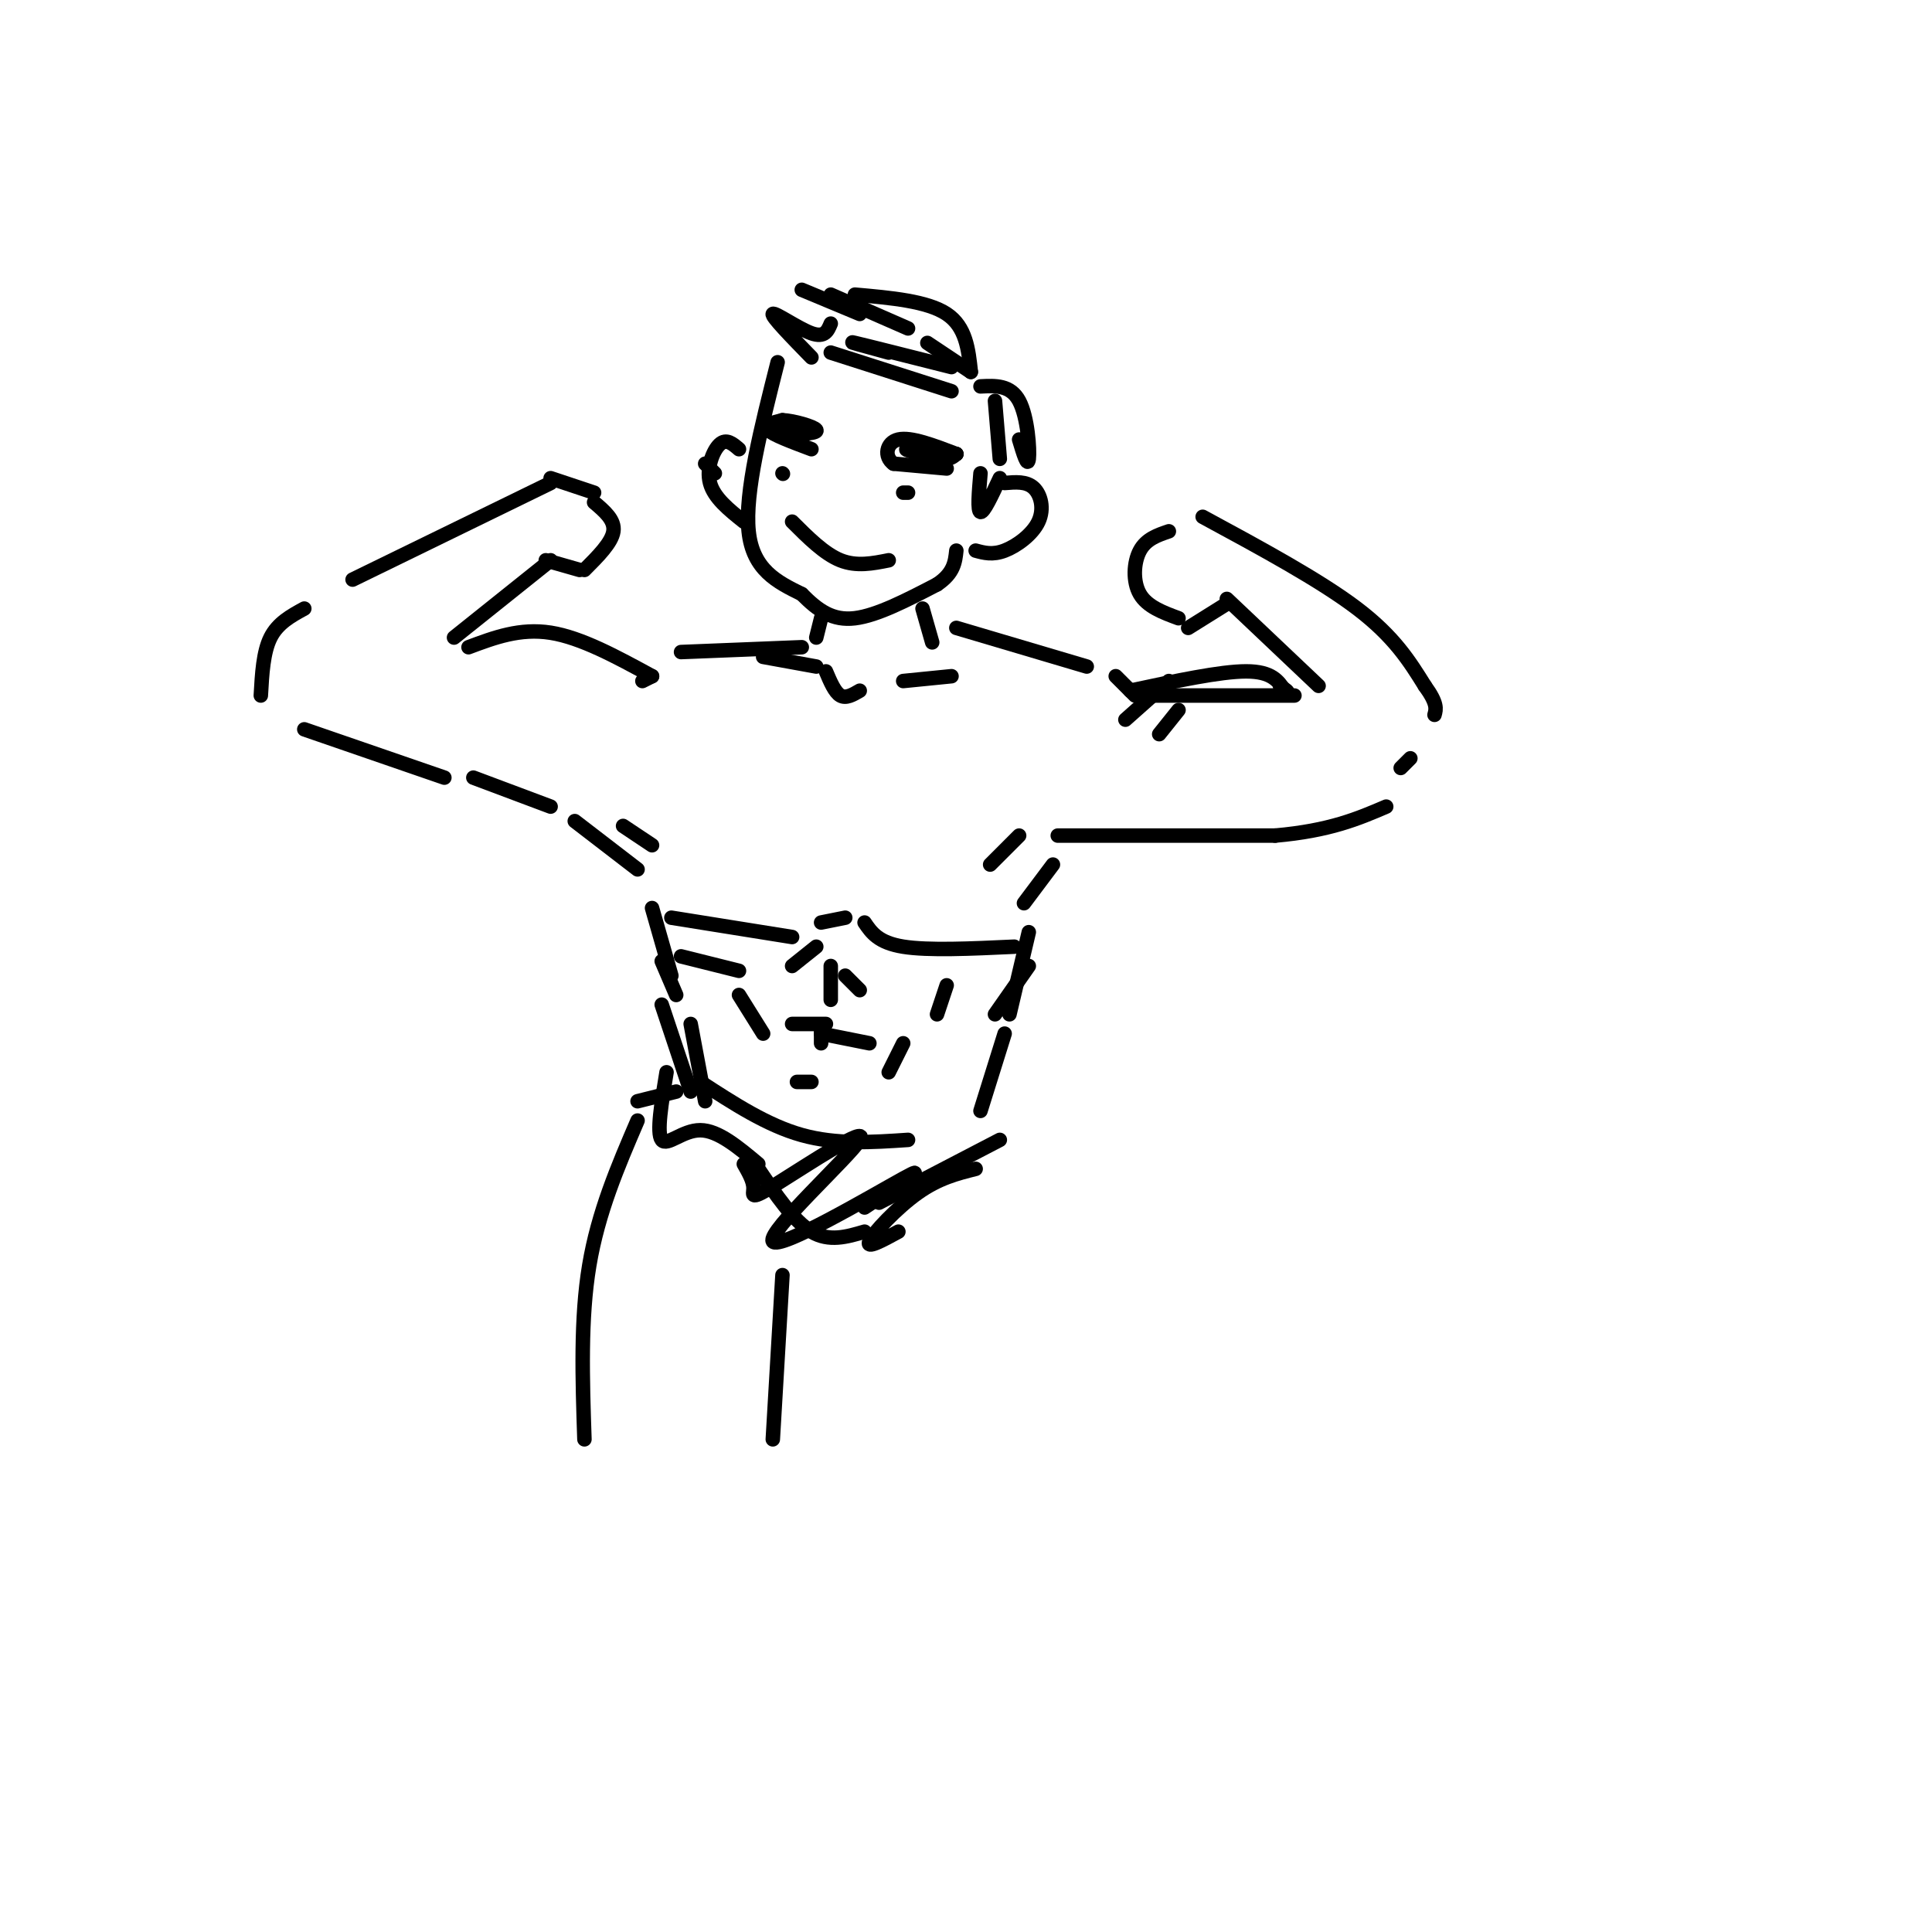 <svg viewBox='0 0 400 400' version='1.1' xmlns='http://www.w3.org/2000/svg' xmlns:xlink='http://www.w3.org/1999/xlink'><g fill='none' stroke='rgb(0,0,0)' stroke-width='3' stroke-linecap='round' stroke-linejoin='round'><path d='M161,75c-3.417,13.500 -6.833,27.000 -6,35c0.833,8.000 5.917,10.500 11,13'/><path d='M166,123c3.400,3.444 6.400,5.556 11,5c4.600,-0.556 10.800,-3.778 17,-7'/><path d='M194,121c3.500,-2.333 3.750,-4.667 4,-7'/><path d='M196,97c0.000,0.000 -11.000,-1.000 -11,-1'/><path d='M185,96c-2.022,-1.400 -1.578,-4.400 1,-5c2.578,-0.600 7.289,1.200 12,3'/><path d='M198,94c-0.667,0.156 -8.333,-0.956 -10,-1c-1.667,-0.044 2.667,0.978 7,2'/><path d='M195,95c1.667,0.167 2.333,-0.417 3,-1'/><path d='M187,102c0.000,0.000 1.000,0.000 1,0'/><path d='M162,98c0.000,0.000 0.100,0.100 0.1,0.1'/><path d='M168,93c-4.000,-1.500 -8.000,-3.000 -9,-4c-1.000,-1.000 1.000,-1.500 3,-2'/><path d='M162,87c2.289,0.089 6.511,1.311 7,2c0.489,0.689 -2.756,0.844 -6,1'/><path d='M163,90c-1.867,-0.333 -3.533,-1.667 -3,-2c0.533,-0.333 3.267,0.333 6,1'/><path d='M184,116c-3.333,0.667 -6.667,1.333 -10,0c-3.333,-1.333 -6.667,-4.667 -10,-8'/><path d='M168,74c-4.178,-4.289 -8.356,-8.578 -8,-9c0.356,-0.422 5.244,3.022 8,4c2.756,0.978 3.378,-0.511 4,-2'/><path d='M166,60c0.000,0.000 12.000,5.000 12,5'/><path d='M172,61c0.000,0.000 16.000,7.000 16,7'/><path d='M172,73c0.000,0.000 25.000,8.000 25,8'/><path d='M203,98c-0.333,3.917 -0.667,7.833 0,8c0.667,0.167 2.333,-3.417 4,-7'/><path d='M208,100c2.250,-0.190 4.500,-0.381 6,1c1.500,1.381 2.250,4.333 1,7c-1.250,2.667 -4.500,5.048 -7,6c-2.500,0.952 -4.250,0.476 -6,0'/><path d='M146,96c0.000,0.000 2.000,2.000 2,2'/><path d='M153,93c-1.311,-1.133 -2.622,-2.267 -4,-1c-1.378,1.267 -2.822,4.933 -2,8c0.822,3.067 3.911,5.533 7,8'/><path d='M206,83c0.000,0.000 1.000,12.000 1,12'/><path d='M211,91c0.889,2.956 1.778,5.911 2,4c0.222,-1.911 -0.222,-8.689 -2,-12c-1.778,-3.311 -4.889,-3.156 -8,-3'/><path d='M201,77c-0.500,-4.667 -1.000,-9.333 -5,-12c-4.000,-2.667 -11.500,-3.333 -19,-4'/><path d='M197,76c-8.917,-2.250 -17.833,-4.500 -20,-5c-2.167,-0.500 2.417,0.750 7,2'/><path d='M201,77c0.000,0.000 -9.000,-6.000 -9,-6'/><path d='M191,126c0.000,0.000 2.000,7.000 2,7'/><path d='M170,128c0.000,0.000 -1.000,4.000 -1,4'/><path d='M178,143c-1.417,0.833 -2.833,1.667 -4,1c-1.167,-0.667 -2.083,-2.833 -3,-5'/><path d='M169,138c0.000,0.000 -11.000,-2.000 -11,-2'/><path d='M187,141c0.000,0.000 10.000,-1.000 10,-1'/><path d='M198,130c0.000,0.000 27.000,8.000 27,8'/><path d='M166,134c0.000,0.000 -25.000,1.000 -25,1'/><path d='M231,140c0.000,0.000 4.000,4.000 4,4'/><path d='M238,144c0.000,0.000 30.000,0.000 30,0'/><path d='M273,142c0.000,0.000 -19.000,-18.000 -19,-18'/><path d='M254,125c0.000,0.000 -8.000,5.000 -8,5'/><path d='M244,128c-3.244,-1.200 -6.489,-2.400 -8,-5c-1.511,-2.600 -1.289,-6.600 0,-9c1.289,-2.400 3.644,-3.200 6,-4'/><path d='M249,107c12.167,6.583 24.333,13.167 32,19c7.667,5.833 10.833,10.917 14,16'/><path d='M295,142c2.667,3.667 2.333,4.833 2,6'/><path d='M292,157c0.000,0.000 -2.000,2.000 -2,2'/><path d='M234,143c9.333,-2.000 18.667,-4.000 24,-4c5.333,0.000 6.667,2.000 8,4'/><path d='M266,143c1.167,0.500 0.083,-0.250 -1,-1'/><path d='M242,141c0.000,0.000 -9.000,8.000 -9,8'/><path d='M244,147c0.000,0.000 -4.000,5.000 -4,5'/><path d='M205,179c0.000,0.000 6.000,-6.000 6,-6'/><path d='M219,173c0.000,0.000 45.000,0.000 45,0'/><path d='M264,173c11.333,-1.000 17.167,-3.500 23,-6'/><path d='M135,140c0.000,0.000 -2.000,1.000 -2,1'/><path d='M135,140c-7.333,-4.000 -14.667,-8.000 -21,-9c-6.333,-1.000 -11.667,1.000 -17,3'/><path d='M94,132c0.000,0.000 20.000,-16.000 20,-16'/><path d='M113,116c0.000,0.000 7.000,2.000 7,2'/><path d='M121,118c2.833,-2.833 5.667,-5.667 6,-8c0.333,-2.333 -1.833,-4.167 -4,-6'/><path d='M123,102c0.000,0.000 -9.000,-3.000 -9,-3'/><path d='M114,100c0.000,0.000 -41.000,20.000 -41,20'/><path d='M63,126c-2.750,1.500 -5.500,3.000 -7,6c-1.500,3.000 -1.750,7.500 -2,12'/><path d='M63,151c0.000,0.000 29.000,10.000 29,10'/><path d='M98,161c0.000,0.000 16.000,6.000 16,6'/><path d='M119,170c0.000,0.000 13.000,10.000 13,10'/><path d='M218,179c0.000,0.000 -6.000,8.000 -6,8'/><path d='M129,171c0.000,0.000 6.000,4.000 6,4'/><path d='M141,198c0.000,0.000 12.000,3.000 12,3'/><path d='M164,200c0.000,0.000 5.000,-4.000 5,-4'/><path d='M139,190c0.000,0.000 25.000,4.000 25,4'/><path d='M170,191c0.000,0.000 5.000,-1.000 5,-1'/><path d='M179,191c1.417,2.083 2.833,4.167 8,5c5.167,0.833 14.083,0.417 23,0'/><path d='M172,200c0.000,0.000 0.000,7.000 0,7'/><path d='M175,202c0.000,0.000 3.000,3.000 3,3'/><path d='M196,204c0.000,0.000 -2.000,6.000 -2,6'/><path d='M153,206c0.000,0.000 5.000,8.000 5,8'/><path d='M168,224c0.000,0.000 -3.000,0.000 -3,0'/><path d='M170,213c0.000,0.000 0.000,3.000 0,3'/><path d='M171,212c0.000,0.000 -7.000,0.000 -7,0'/><path d='M170,214c0.000,0.000 10.000,2.000 10,2'/><path d='M187,216c0.000,0.000 -3.000,6.000 -3,6'/><path d='M213,193c0.000,0.000 -4.000,17.000 -4,17'/><path d='M213,200c0.000,0.000 -7.000,10.000 -7,10'/><path d='M137,199c0.000,0.000 3.000,7.000 3,7'/><path d='M137,208c0.000,0.000 6.000,18.000 6,18'/><path d='M145,224c6.917,4.500 13.833,9.000 21,11c7.167,2.000 14.583,1.500 22,1'/><path d='M208,214c0.000,0.000 -5.000,16.000 -5,16'/><path d='M146,228c0.000,0.000 -3.000,-16.000 -3,-16'/><path d='M135,188c0.000,0.000 4.000,14.000 4,14'/><path d='M140,226c0.000,0.000 -8.000,2.000 -8,2'/><path d='M138,222c-1.044,6.289 -2.089,12.578 -1,14c1.089,1.422 4.311,-2.022 8,-2c3.689,0.022 7.844,3.511 12,7'/><path d='M157,242c3.667,5.417 7.333,10.833 11,13c3.667,2.167 7.333,1.083 11,0'/><path d='M186,255c-3.378,1.844 -6.756,3.689 -6,2c0.756,-1.689 5.644,-6.911 10,-10c4.356,-3.089 8.178,-4.044 12,-5'/><path d='M207,236c0.000,0.000 -25.000,13.000 -25,13'/><path d='M179,250c7.113,-4.714 14.226,-9.428 8,-6c-6.226,3.428 -25.793,14.999 -27,13c-1.207,-1.999 15.944,-17.567 18,-21c2.056,-3.433 -10.985,5.268 -17,9c-6.015,3.732 -5.004,2.495 -5,1c0.004,-1.495 -0.998,-3.247 -2,-5'/><path d='M132,232c-4.083,9.500 -8.167,19.000 -10,30c-1.833,11.000 -1.417,23.500 -1,36'/><path d='M162,264c0.000,0.000 -2.000,34.000 -2,34'/></g>
</svg>